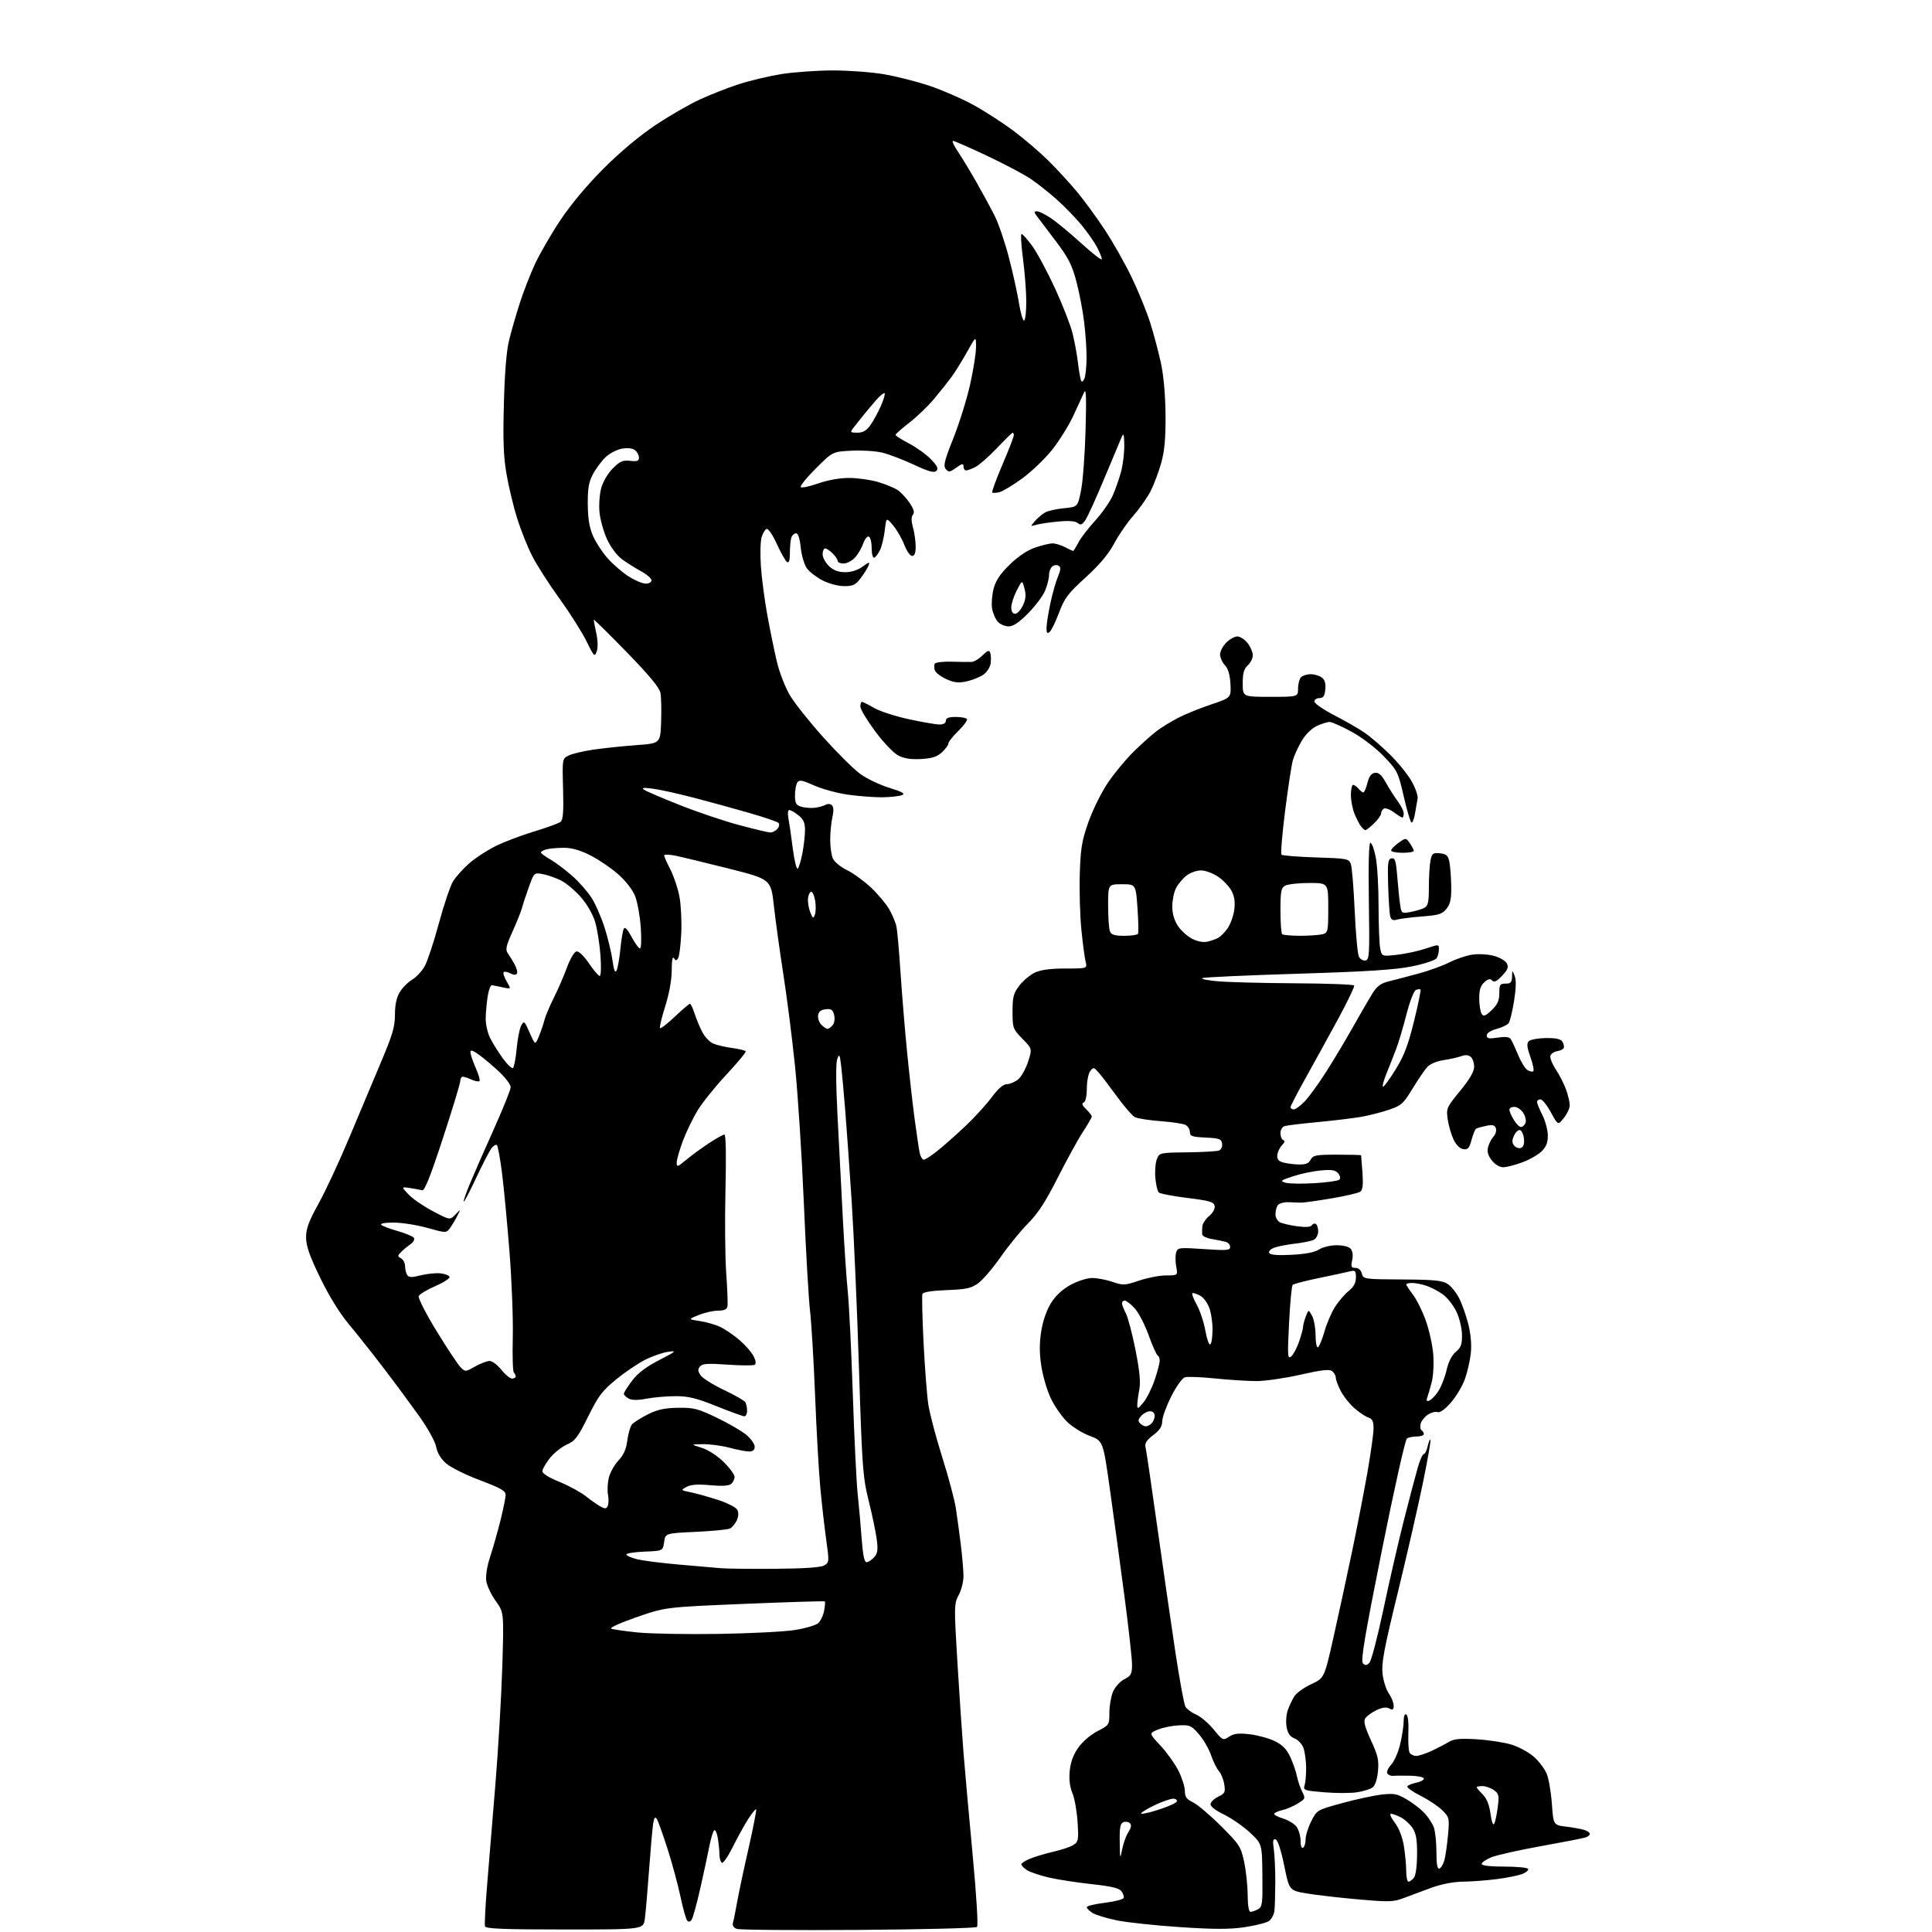 <?xml version="1.0" encoding="UTF-8" standalone="no"?>
<svg 
  version="1.1" 
  xmlns="http://www.w3.org/2000/svg" 
  xmlns:xlink="http://www.w3.org/1999/xlink" 
  xmlns:svg="http://www.w3.org/2000/svg"
  xmlns:rdf="http://www.w3.org/1999/02/22-rdf-syntax-ns#"
  xmlns:cc="http://creativecommons.org/ns#"
  xmlns:dc="http://purl.org/dc/elements/1.1/"
  viewBox="0 0 768 768"
  width="768"
  height="768"
>
<style>svg {background-color: white; }</style>"
<path stroke="none" fill="black" fill-rule="evenodd" d="M341.19,767.17C315.72,767.35 293.97,767.17 292.87,766.76C291.56,766.27 291.04,765.40 291.38,764.26C291.66,763.29 292.39,759.67 293.00,756.21C293.61,752.74 295.65,743.11 297.55,734.79C299.44,726.47 300.80,719.47 300.57,719.24C300.34,719.00 298.90,720.77 297.38,723.16C295.86,725.54 293.10,730.55 291.25,734.28C289.40,738.00 287.47,740.79 286.95,740.47C286.43,740.14 286.00,738.67 285.99,737.19C285.98,735.71 285.70,732.82 285.36,730.77C285.02,728.72 284.38,727.26 283.94,727.54C283.50,727.81 282.63,730.61 282.01,733.77C281.40,736.92 279.77,744.45 278.41,750.51C277.04,756.56 275.50,762.18 275.00,763.00C274.41,763.96 273.77,764.13 273.19,763.49C272.70,762.95 271.49,758.67 270.51,754.00C269.53,749.33 267.22,740.77 265.37,735.00C263.53,729.23 261.60,723.86 261.09,723.07C260.39,722.00 260.02,722.50 259.62,725.07C259.33,726.96 258.60,735.25 258.00,743.50C257.40,751.75 256.65,760.41 256.34,762.75C255.77,767.00 255.77,767.00 224.49,767.00C200.36,767.00 193.12,766.71 192.80,765.75C192.57,765.06 192.94,757.75 193.62,749.50C194.31,741.25 195.80,723.02 196.95,709.00C198.10,694.98 199.32,673.93 199.68,662.24C200.32,640.97 200.32,640.97 197.10,636.48C195.32,634.02 193.63,630.47 193.32,628.60C192.98,626.49 193.56,622.79 194.84,618.85C195.98,615.36 197.83,608.83 198.96,604.33C200.08,599.84 201.00,595.29 201.00,594.21C201.00,592.64 198.96,591.49 190.81,588.43C185.21,586.33 179.15,583.31 177.34,581.73C175.24,579.88 173.82,577.53 173.39,575.17C173.01,573.08 170.12,567.85 166.68,563.00C163.35,558.33 157.03,549.77 152.62,544.00C148.22,538.23 141.98,530.35 138.76,526.50C135.08,522.12 130.81,515.22 127.31,508.00C123.12,499.39 121.70,495.37 121.67,492.00C121.64,488.42 122.67,485.63 126.71,478.31C129.51,473.25 135.04,461.33 139.02,451.81C142.99,442.29 148.66,428.79 151.62,421.81C156.05,411.36 157.00,408.09 157.00,403.31C157.01,399.35 157.62,396.50 158.93,394.35C159.98,392.62 162.19,390.41 163.83,389.44C165.47,388.47 167.71,386.06 168.82,384.09C169.92,382.12 172.46,374.44 174.46,367.04C176.46,359.63 179.01,352.11 180.11,350.32C181.22,348.52 184.11,345.31 186.53,343.18C188.95,341.05 193.76,337.93 197.22,336.24C200.67,334.55 207.55,331.96 212.50,330.47C217.45,328.98 222.10,327.28 222.83,326.69C223.84,325.88 224.08,322.72 223.83,313.59C223.50,301.56 223.50,301.56 226.10,300.30C227.54,299.60 232.04,298.55 236.10,297.96C240.17,297.38 247.78,296.58 253.00,296.20C262.50,295.50 262.50,295.50 262.80,287.00C262.97,282.32 262.86,277.14 262.55,275.48C262.16,273.35 258.18,268.54 249.00,259.11C241.85,251.77 236.00,246.02 236.00,246.33C236.00,246.65 236.47,249.09 237.04,251.75C237.67,254.71 237.73,257.55 237.19,259.01C236.37,261.24 236.08,260.95 233.16,254.96C231.44,251.41 226.61,243.78 222.43,238.00C218.26,232.22 213.35,224.57 211.54,221.00C209.72,217.43 207.05,210.74 205.60,206.14C204.15,201.54 202.25,193.66 201.38,188.64C200.15,181.58 199.90,175.18 200.30,160.50C200.63,147.84 201.34,139.33 202.43,135.00C203.32,131.43 205.21,124.90 206.62,120.50C208.03,116.10 210.73,109.15 212.61,105.06C214.50,100.97 219.05,93.10 222.73,87.56C226.90,81.29 233.40,73.53 239.96,66.96C246.51,60.41 254.30,53.90 260.53,49.75C266.05,46.07 273.97,41.50 278.13,39.57C282.30,37.65 289.25,34.92 293.58,33.51C297.91,32.09 305.51,30.28 310.48,29.47C315.44,28.67 324.73,28.01 331.12,28.00C337.51,28.00 346.73,28.70 351.61,29.55C356.50,30.40 364.54,32.45 369.50,34.11C374.45,35.77 382.19,39.13 386.69,41.58C391.19,44.03 398.39,48.66 402.69,51.86C406.99,55.07 413.27,60.43 416.66,63.78C420.05,67.13 425.19,72.71 428.08,76.19C430.98,79.66 436.02,86.55 439.27,91.50C442.53,96.45 447.35,105.00 449.98,110.50C452.62,116.00 455.91,124.11 457.30,128.53C458.69,132.95 460.59,140.15 461.53,144.53C462.57,149.40 463.27,157.35 463.32,165.00C463.39,174.14 462.93,179.23 461.63,183.93C460.65,187.46 458.76,192.51 457.43,195.15C456.09,197.78 453.02,202.16 450.60,204.88C448.18,207.61 444.72,212.62 442.91,216.02C440.65,220.27 437.09,224.50 431.54,229.55C424.52,235.94 423.15,237.76 420.99,243.53C419.62,247.18 417.94,250.63 417.25,251.20C416.30,251.99 416.00,251.62 416.00,249.69C416.00,248.28 416.67,243.95 417.49,240.07C418.30,236.18 419.66,231.35 420.51,229.32C421.71,226.45 421.78,225.48 420.81,224.88C420.12,224.46 418.99,224.59 418.28,225.18C417.58,225.77 417.00,227.33 417.00,228.65C417.00,229.98 416.30,232.74 415.45,234.78C414.61,236.83 411.58,240.86 408.74,243.75C405.10,247.44 402.79,249.00 400.94,249.00C399.49,249.00 397.55,248.16 396.61,247.12C395.68,246.09 394.67,243.71 394.36,241.84C394.06,239.96 394.34,236.42 394.99,233.96C395.84,230.76 397.65,228.06 401.41,224.41C404.73,221.17 408.40,218.71 411.50,217.66C414.17,216.75 417.29,216.00 418.43,216.01C419.57,216.01 421.79,216.68 423.36,217.51C424.94,218.33 426.39,219.00 426.59,219.00C426.79,219.00 427.70,217.54 428.62,215.75C429.54,213.96 432.55,210.03 435.31,207.00C438.07,203.97 441.22,199.48 442.32,197.01C443.41,194.53 444.91,190.26 445.64,187.51C446.38,184.75 446.95,180.03 446.92,177.00C446.88,172.93 446.63,172.02 445.98,173.50C445.49,174.60 442.37,182.03 439.05,190.02C435.73,198.01 432.29,205.57 431.41,206.82C430.14,208.64 429.53,208.86 428.39,207.91C427.45,207.13 424.86,206.92 420.73,207.31C417.31,207.63 413.38,208.21 412.00,208.60C409.50,209.31 409.50,209.31 411.49,207.06C412.58,205.83 414.38,204.31 415.49,203.69C416.59,203.07 419.95,202.32 422.95,202.03C428.41,201.50 428.41,201.50 429.72,195.00C430.45,191.43 431.26,180.62 431.53,171.00C431.90,157.79 431.75,154.11 430.92,156.00C430.32,157.38 428.34,161.67 426.52,165.55C424.70,169.43 420.91,175.47 418.10,178.97C415.29,182.47 410.00,187.52 406.34,190.19C402.68,192.86 398.61,195.31 397.30,195.64C395.98,195.97 394.69,196.03 394.43,195.77C394.17,195.51 395.99,190.53 398.48,184.71C400.97,178.89 403.00,173.65 403.00,173.06C403.00,172.48 402.81,172.00 402.57,172.00C402.33,172.00 399.52,174.75 396.32,178.10C393.12,181.46 389.28,184.83 387.80,185.60C386.31,186.37 384.63,187.00 384.05,187.00C383.47,187.00 383.00,186.29 383.00,185.43C383.00,184.12 382.53,184.20 380.11,185.92C377.55,187.74 377.08,187.80 375.96,186.45C374.91,185.19 375.43,183.09 378.93,174.32C381.26,168.49 384.25,158.95 385.57,153.11C386.90,147.27 387.98,140.47 387.98,138.00C387.98,133.50 387.98,133.50 384.39,139.95C382.41,143.49 379.62,147.99 378.17,149.95C376.73,151.90 373.60,155.83 371.22,158.67C368.84,161.51 364.45,165.73 361.45,168.04C358.45,170.35 356.00,172.53 356.00,172.87C356.00,173.22 358.41,174.76 361.35,176.29C364.28,177.83 368.20,180.64 370.04,182.54C372.60,185.18 373.12,186.28 372.23,187.17C371.33,188.07 369.22,187.49 363.28,184.72C359.00,182.73 353.38,180.58 350.78,179.94C348.19,179.30 342.67,178.95 338.52,179.16C330.98,179.54 330.98,179.54 324.29,186.23C320.60,189.91 317.92,193.25 318.31,193.64C318.70,194.04 321.83,193.37 325.26,192.17C329.07,190.83 333.87,189.98 337.57,189.99C340.91,190.00 346.05,190.72 348.99,191.59C351.94,192.46 355.43,193.89 356.75,194.75C358.07,195.62 360.23,197.91 361.54,199.85C363.26,202.37 363.64,203.72 362.90,204.62C362.19,205.48 362.20,207.05 362.93,209.68C363.51,211.78 363.99,215.19 363.99,217.25C364.00,219.82 363.55,221.00 362.58,221.00C361.80,221.00 360.41,219.02 359.48,216.59C358.56,214.17 356.57,210.71 355.06,208.90C352.32,205.62 352.32,205.62 351.71,210.83C351.37,213.70 350.51,217.24 349.79,218.70C349.08,220.16 348.05,221.50 347.50,221.68C346.94,221.86 346.50,220.17 346.50,217.84C346.50,215.56 345.99,213.51 345.36,213.30C344.74,213.08 343.72,214.37 343.09,216.16C342.47,217.95 340.99,220.45 339.81,221.71C338.62,222.97 336.60,224.00 335.33,224.00C334.05,224.00 333.00,223.55 333.00,223.00C333.00,222.45 332.10,221.10 331.00,220.00C329.90,218.90 328.55,218.00 328.00,218.00C327.45,218.00 327.00,219.05 327.00,220.33C327.00,221.60 328.15,223.73 329.56,225.05C331.35,226.74 333.27,227.45 336.00,227.45C338.46,227.45 341.01,226.63 342.92,225.22C345.47,223.33 345.84,223.26 345.30,224.74C344.94,225.71 343.55,227.96 342.20,229.75C340.13,232.51 339.13,233.00 335.59,233.00C333.24,233.00 329.50,232.02 327.02,230.75C324.60,229.51 321.78,227.35 320.76,225.94C319.73,224.53 318.63,220.82 318.31,217.69C317.94,214.11 317.26,212.00 316.47,212.00C315.78,212.00 314.94,212.71 314.61,213.58C314.27,214.45 314.00,217.18 314.00,219.64C314.00,222.70 313.64,223.90 312.88,223.42C312.26,223.04 310.44,219.83 308.83,216.29C307.23,212.76 305.40,210.03 304.76,210.25C304.13,210.46 303.22,211.95 302.75,213.57C302.27,215.18 302.14,220.32 302.46,225.00C302.77,229.68 303.92,238.45 305.02,244.50C306.12,250.55 307.85,258.97 308.86,263.21C309.87,267.45 312.23,273.46 314.10,276.56C315.97,279.66 321.93,287.13 327.33,293.15C332.74,299.18 339.27,305.66 341.83,307.55C344.40,309.45 349.63,311.98 353.46,313.16C358.91,314.85 360.00,315.49 358.46,316.09C357.38,316.51 353.95,316.89 350.82,316.93C347.70,316.97 341.62,316.52 337.32,315.93C333.02,315.34 326.87,313.68 323.67,312.25C318.78,310.07 317.69,309.88 316.93,311.08C316.44,311.86 316.02,314.16 316.02,316.18C316.00,319.12 316.45,320.01 318.25,320.60C319.49,321.01 321.79,321.25 323.36,321.15C324.93,321.04 327.00,320.53 327.96,320.02C329.06,319.43 330.07,319.47 330.72,320.12C331.38,320.78 331.44,322.49 330.90,324.83C330.43,326.85 330.04,330.84 330.02,333.70C330.01,336.56 330.49,339.98 331.09,341.30C331.69,342.61 334.19,344.67 336.65,345.86C339.11,347.06 343.38,350.15 346.14,352.73C348.91,355.32 352.21,359.25 353.49,361.47C354.76,363.68 356.07,366.85 356.39,368.50C356.71,370.15 357.44,378.48 358.00,387.00C358.57,395.52 359.72,409.48 360.56,418.00C361.40,426.52 362.74,438.45 363.54,444.50C364.35,450.55 365.27,456.74 365.58,458.25C365.90,459.76 366.64,461.00 367.23,461.00C367.81,461.00 370.37,459.33 372.90,457.28C375.43,455.24 380.37,450.85 383.88,447.53C387.39,444.21 392.01,439.14 394.16,436.25C396.79,432.72 398.79,430.99 400.28,430.97C401.50,430.95 403.52,430.08 404.76,429.05C406.00,428.01 407.77,424.86 408.68,422.04C410.33,416.92 410.33,416.92 406.41,412.91C402.64,409.05 402.50,408.66 402.50,402.12C402.50,396.30 402.88,394.84 405.19,391.81C406.68,389.87 409.44,387.54 411.34,386.64C413.73,385.51 417.51,385.00 423.52,385.00C432.23,385.00 432.23,385.00 431.54,382.25C431.16,380.74 430.40,375.00 429.86,369.50C429.31,364.00 429.03,354.10 429.23,347.50C429.54,337.26 430.04,334.23 432.63,326.88C434.30,322.14 437.73,315.17 440.25,311.38C442.77,307.60 447.46,301.92 450.66,298.77C453.87,295.62 458.07,291.87 460.00,290.44C461.93,289.01 465.75,286.69 468.50,285.27C471.25,283.86 477.08,281.50 481.45,280.03C489.40,277.35 489.40,277.35 489.12,271.93C488.93,268.25 488.22,265.83 486.92,264.44C485.86,263.30 485.00,261.37 485.00,260.14C485.00,258.91 486.10,256.80 487.45,255.45C488.80,254.10 490.80,253.00 491.88,253.00C492.97,253.00 494.79,254.19 495.93,255.63C497.07,257.08 498.00,259.26 498.00,260.48C498.00,261.70 497.10,263.50 496.00,264.50C494.48,265.88 494.00,267.58 494.00,271.65C494.00,277.00 494.00,277.00 505.00,277.00C516.00,277.00 516.00,277.00 516.00,273.70C516.00,271.89 516.54,269.86 517.20,269.20C517.86,268.54 519.57,268.00 521.01,268.00C522.44,268.00 524.41,268.58 525.39,269.29C526.63,270.20 527.06,271.62 526.83,274.04C526.57,276.72 526.05,277.50 524.50,277.50C523.40,277.50 522.50,278.12 522.50,278.87C522.50,279.62 526.10,282.11 530.50,284.38C534.90,286.66 540.27,289.75 542.44,291.24C544.61,292.72 549.05,296.54 552.31,299.72C555.57,302.90 559.52,307.74 561.09,310.47C562.65,313.21 563.74,316.36 563.52,317.47C563.30,318.59 562.84,321.19 562.51,323.25C562.18,325.31 561.57,327.00 561.15,327.00C560.73,327.00 559.33,322.40 558.05,316.77C555.79,306.92 555.50,306.33 550.17,300.74C547.00,297.41 541.58,293.25 537.45,290.97C533.49,288.79 529.48,287.00 528.53,287.00C527.58,287.00 525.26,287.73 523.37,288.63C521.34,289.59 518.90,292.02 517.42,294.55C516.04,296.90 514.47,300.33 513.94,302.17C513.41,304.00 512.02,313.05 510.86,322.28C509.69,331.51 509.04,339.37 509.41,339.75C509.79,340.12 515.96,340.61 523.12,340.84C535.36,341.22 536.19,341.37 536.96,343.40C537.42,344.59 538.11,352.98 538.51,362.03C538.92,371.09 539.67,379.31 540.19,380.31C540.71,381.31 541.89,381.97 542.82,381.80C544.35,381.50 544.47,379.39 544.14,358.24C543.92,343.65 544.15,335.00 544.75,335.00C545.29,335.00 546.24,337.55 546.86,340.67C547.49,343.78 548.00,352.50 548.00,360.04C548.00,367.58 548.29,375.21 548.65,376.99C549.29,380.22 549.29,380.22 555.40,379.54C558.75,379.16 563.86,378.05 566.75,377.08C571.98,375.32 572.00,375.32 571.98,377.41C571.98,378.56 571.57,380.14 571.07,380.92C570.58,381.70 566.20,383.14 561.34,384.14C554.64,385.50 543.66,386.21 516.00,387.07C495.93,387.68 478.82,388.46 478.00,388.80C477.18,389.13 479.88,389.71 484.00,390.07C488.12,390.44 501.94,390.80 514.69,390.87C527.45,390.94 538.07,391.34 538.30,391.75C538.53,392.16 535.79,397.90 532.22,404.50C528.64,411.10 522.86,421.62 519.36,427.88C515.86,434.14 513.00,439.65 513.00,440.13C513.00,440.61 513.59,441.00 514.30,441.00C515.02,441.00 517.00,439.54 518.70,437.75C520.41,435.96 524.24,430.68 527.21,426.00C530.19,421.32 535.03,413.23 537.97,408.00C540.91,402.77 544.36,396.83 545.64,394.79C547.44,391.94 548.96,390.85 552.24,390.05C554.58,389.48 559.88,388.10 564.00,386.97C568.12,385.85 573.62,383.85 576.21,382.53C578.81,381.21 582.89,379.84 585.28,379.48C587.68,379.12 591.52,379.33 593.80,379.95C596.09,380.56 598.42,381.91 598.97,382.94C599.77,384.43 599.39,385.44 597.13,387.86C595.03,390.11 594.00,390.60 593.17,389.77C592.34,388.94 591.52,389.12 590.02,390.48C588.55,391.82 588.00,393.55 588.02,396.90C588.02,399.43 588.45,402.17 588.97,402.98C589.75,404.22 590.41,403.98 592.95,401.55C595.31,399.29 596.00,397.76 596.00,394.81C596.00,391.41 596.27,391.00 598.50,391.00C600.55,391.00 601.01,390.50 601.06,388.25C601.13,385.50 601.13,385.50 602.10,387.93C602.75,389.56 602.67,392.86 601.86,397.93C601.19,402.09 600.22,406.06 599.70,406.74C599.19,407.43 597.02,408.46 594.88,409.03C592.53,409.67 591.00,410.68 591.00,411.60C591.00,412.83 591.84,413.00 595.38,412.47C598.54,411.99 600.00,412.18 600.62,413.15C601.10,413.89 602.39,416.71 603.49,419.40C604.60,422.10 606.27,424.79 607.20,425.37C608.14,425.95 609.18,426.15 609.53,425.81C609.87,425.47 609.34,422.91 608.35,420.12C606.98,416.27 606.83,414.77 607.71,413.89C608.35,413.25 611.40,412.69 614.49,412.64C618.42,412.59 620.39,413.01 621.04,414.03C621.55,414.84 621.83,415.95 621.66,416.50C621.48,417.05 620.34,417.65 619.11,417.83C617.88,418.01 616.63,418.81 616.32,419.60C616.02,420.40 616.98,422.88 618.46,425.12C619.94,427.36 621.80,431.01 622.58,433.22C623.36,435.44 624.00,438.21 624.00,439.38C623.99,440.54 622.94,442.82 621.65,444.42C619.31,447.35 619.31,447.35 616.50,442.17C614.95,439.33 613.08,437.00 612.34,437.00C611.60,437.00 611.00,437.47 611.00,438.04C611.00,438.61 611.93,440.89 613.06,443.11C614.19,445.33 615.18,448.89 615.27,451.03C615.38,453.89 614.79,455.59 613.05,457.45C611.74,458.84 608.25,460.88 605.30,461.99C602.34,463.10 598.85,464.00 597.54,464.00C596.13,464.00 594.27,462.89 593.02,461.29C591.52,459.39 591.08,457.83 591.52,456.04C591.87,454.64 592.85,452.73 593.70,451.79C594.55,450.85 594.96,449.35 594.62,448.46C594.14,447.21 593.26,447.00 590.75,447.54C588.96,447.92 587.17,448.43 586.78,448.66C586.38,448.89 585.57,450.89 584.97,453.10C584.08,456.42 583.51,457.07 581.69,456.81C580.34,456.62 578.86,455.16 577.82,453.00C576.90,451.07 575.85,447.46 575.49,444.97C574.86,440.59 575.02,440.23 580.42,433.64C584.24,428.98 586.00,425.95 586.00,424.04C586.00,422.50 585.38,420.73 584.62,420.10C583.72,419.35 582.42,419.26 580.87,419.84C579.57,420.33 576.41,421.03 573.87,421.41C571.15,421.81 568.46,422.94 567.37,424.14C566.34,425.26 563.70,429.14 561.50,432.76C557.86,438.75 557.02,439.50 552.14,441.14C549.20,442.14 544.25,443.40 541.14,443.95C538.04,444.50 530.33,445.43 524.00,446.03C517.67,446.62 511.71,447.34 510.75,447.62C509.72,447.92 509.00,449.11 509.00,450.48C509.00,451.78 509.51,453.00 510.13,453.21C510.88,453.46 510.71,454.15 509.63,455.22C508.74,456.12 507.89,457.87 507.75,459.11C507.57,460.76 508.17,461.55 510.00,462.08C511.38,462.48 514.17,462.85 516.21,462.90C518.97,462.97 520.21,462.48 521.00,461.00C521.95,459.22 523.09,459.00 531.54,459.00C536.74,459.00 541.03,459.11 541.06,459.25C541.09,459.39 541.33,462.47 541.60,466.10C541.94,470.77 541.70,472.98 540.79,473.68C540.08,474.23 534.77,475.47 529.00,476.43C523.23,477.39 517.83,478.14 517.00,478.08C516.17,478.02 513.98,477.94 512.12,477.89C510.26,477.85 508.35,478.41 507.88,479.15C507.41,479.89 507.02,481.50 507.02,482.71C507.01,483.93 507.79,485.34 508.75,485.85C509.71,486.36 512.81,487.08 515.64,487.46C519.00,487.92 521.02,487.78 521.46,487.06C521.83,486.46 522.56,486.23 523.07,486.54C523.58,486.86 524.00,488.20 524.00,489.52C524.00,490.85 523.21,492.33 522.25,492.83C521.29,493.32 517.94,494.01 514.81,494.36C511.68,494.72 507.94,495.45 506.50,496.00C504.96,496.59 504.16,497.46 504.57,498.12C505.03,498.86 508.07,499.09 513.53,498.80C518.97,498.52 522.66,497.80 524.36,496.68C525.79,495.75 528.89,495.00 531.34,495.00C533.99,495.00 536.24,495.58 536.97,496.46C537.71,497.35 537.92,499.10 537.51,500.96C536.94,503.54 537.14,504.00 538.81,504.00C540.02,504.00 541.00,504.87 541.35,506.26C541.91,508.48 542.19,508.52 557.40,508.61C570.07,508.68 573.35,509.00 575.43,510.36C576.83,511.28 578.89,513.82 580.01,516.02C581.13,518.21 582.76,522.81 583.64,526.23C584.65,530.17 585.03,534.43 584.68,537.84C584.37,540.80 583.31,545.48 582.31,548.25C581.32,551.02 578.80,555.22 576.71,557.59C574.35,560.28 572.36,561.69 571.45,561.34C570.64,561.03 568.92,561.48 567.63,562.33C566.33,563.18 565.02,564.80 564.73,565.93C564.43,567.07 564.60,568.25 565.09,568.56C565.59,568.87 566.00,569.54 566.00,570.06C566.00,570.58 564.76,571.01 563.25,571.02C561.74,571.02 559.95,571.38 559.28,571.80C558.61,572.23 554.14,592.21 549.32,616.28C542.44,650.65 540.84,660.24 541.79,661.19C542.75,662.15 543.31,662.10 544.38,660.96C545.14,660.16 547.65,650.50 549.98,639.50C552.30,628.50 555.97,612.52 558.15,604.00C560.32,595.48 562.78,586.14 563.62,583.25C564.46,580.36 565.52,578.00 565.99,578.00C566.46,578.00 567.14,576.62 567.52,574.93C567.89,573.24 568.39,572.05 568.63,572.29C568.87,572.53 567.50,580.33 565.60,589.62C563.69,598.90 559.17,618.62 555.56,633.43C550.14,655.61 549.09,661.26 549.59,665.43C549.92,668.22 551.05,671.72 552.10,673.21C553.14,674.70 554.00,676.85 554.00,677.99C554.00,679.66 553.65,679.89 552.25,679.14C551.05,678.50 549.43,678.72 547.09,679.85C545.22,680.76 543.24,682.22 542.69,683.10C541.96,684.27 542.57,686.57 544.98,691.81C547.75,697.83 548.18,699.73 547.76,704.13C547.45,707.39 546.63,709.79 545.59,710.56C544.66,711.24 541.85,712.10 539.33,712.47C536.82,712.85 530.97,712.84 526.35,712.46C518.43,711.80 517.98,711.64 518.60,709.68C518.96,708.54 519.24,705.33 519.21,702.55C519.18,699.77 518.68,696.25 518.10,694.73C517.51,693.21 515.93,691.54 514.57,691.03C512.83,690.37 511.91,689.06 511.45,686.57C511.08,684.63 511.29,681.60 511.91,679.82C512.53,678.04 513.74,675.52 514.60,674.21C515.45,672.91 518.47,670.76 521.30,669.45C526.45,667.07 526.45,667.07 530.21,650.28C532.28,641.05 535.57,625.85 537.52,616.50C539.47,607.15 542.17,593.21 543.53,585.53C544.89,577.84 546.00,569.88 546.00,567.84C546.00,564.97 545.53,563.99 543.93,563.48C542.80,563.12 540.30,561.44 538.38,559.76C536.45,558.07 534.01,554.98 532.94,552.88C531.87,550.79 531.00,548.44 531.00,547.66C531.00,546.88 530.37,545.72 529.60,545.09C528.53,544.19 525.62,544.51 516.97,546.46C510.79,547.86 502.91,549.00 499.47,549.00C496.03,549.00 488.63,548.53 483.03,547.96C477.44,547.38 472.01,547.18 470.97,547.51C469.92,547.84 467.51,551.26 465.54,555.19C463.59,559.08 462.00,563.50 462.00,565.02C462.00,566.99 461.00,568.53 458.42,570.49C455.72,572.55 454.97,573.75 455.38,575.36C455.67,576.54 457.74,590.55 459.97,606.50C462.20,622.45 465.42,644.73 467.12,656.00C468.81,667.27 470.65,677.33 471.18,678.33C471.72,679.34 473.62,680.78 475.41,681.53C477.20,682.28 480.34,684.93 482.39,687.43C486.04,691.89 486.16,691.94 488.59,690.35C490.50,689.10 492.34,688.88 496.78,689.40C499.93,689.77 504.39,690.98 506.69,692.10C509.73,693.56 511.42,695.27 512.85,698.31C513.94,700.61 515.14,704.08 515.53,706.00C515.92,707.92 516.87,710.74 517.65,712.25C518.99,714.89 518.92,715.08 515.82,716.97C514.04,718.05 511.33,719.21 509.80,719.54C508.27,719.88 506.81,720.50 506.54,720.93C506.28,721.35 507.83,722.23 510.00,722.88C512.16,723.53 514.62,725.05 515.46,726.25C516.31,727.46 517.00,729.95 517.00,731.78C517.00,733.75 517.41,734.86 518.00,734.50C518.55,734.16 519.00,732.65 519.00,731.15C519.00,729.65 520.01,726.42 521.25,723.96C523.49,719.52 523.54,719.49 533.50,716.77C539.00,715.27 546.06,713.74 549.18,713.38C554.15,712.81 555.40,713.05 559.18,715.28C561.56,716.68 564.71,719.10 566.19,720.66C567.66,722.22 569.35,724.77 569.94,726.32C570.52,727.86 571.00,732.29 571.00,736.15C571.00,741.15 571.34,743.05 572.20,742.77C572.85,742.55 573.74,741.05 574.18,739.43C574.61,737.82 575.25,733.35 575.60,729.50C576.21,722.75 576.13,722.40 573.37,719.64C571.79,718.07 567.90,715.46 564.72,713.86C561.53,712.25 559.16,710.56 559.44,710.10C559.73,709.64 561.32,708.99 562.98,708.65C564.64,708.32 566.00,707.59 566.00,707.02C566.00,706.46 563.64,705.95 560.75,705.88C557.86,705.82 554.75,705.84 553.84,705.93C552.92,706.02 551.87,705.59 551.48,704.97C551.10,704.36 551.79,702.79 553.01,701.49C554.23,700.19 555.85,696.51 556.60,693.31C557.35,690.11 557.98,686.01 557.98,684.19C557.99,682.11 558.40,681.13 559.06,681.54C559.69,681.93 560.01,684.94 559.85,688.85C559.70,692.52 559.93,696.07 560.35,696.76C560.77,697.44 561.95,698.00 562.98,698.00C564.00,698.00 566.78,697.08 569.17,695.97C571.55,694.85 574.62,693.25 576.00,692.41C577.92,691.23 580.46,691.00 587.00,691.39C591.67,691.67 597.87,692.61 600.76,693.49C603.66,694.37 607.66,696.52 609.66,698.28C611.66,700.03 613.97,703.05 614.79,704.98C615.62,706.92 616.56,712.33 616.89,717.00C617.50,725.50 617.50,725.50 622.54,726.11C625.31,726.45 628.57,727.05 629.79,727.43C631.00,727.82 632.00,728.52 632.00,729.00C632.00,729.48 631.17,730.13 630.15,730.45C629.14,730.77 621.15,732.33 612.40,733.90C603.66,735.47 594.81,737.47 592.75,738.33C590.69,739.19 589.00,740.37 589.00,740.95C589.00,741.61 592.36,742.00 597.94,742.00C602.86,742.00 607.13,742.40 607.43,742.88C607.73,743.37 606.74,744.27 605.24,744.89C603.73,745.51 599.12,746.45 595.00,746.98C590.88,747.50 584.80,747.96 581.50,747.99C577.83,748.03 572.98,748.97 569.00,750.41C565.42,751.71 560.48,753.55 558.00,754.50C553.94,756.06 552.18,756.11 540.00,755.04C532.58,754.39 523.35,753.33 519.50,752.68C512.50,751.50 512.50,751.50 510.49,741.58C509.26,735.54 507.94,731.48 507.10,731.20C506.02,730.84 505.87,731.67 506.36,735.12C506.70,737.53 506.96,743.33 506.95,748.00C506.93,752.67 506.79,757.82 506.62,759.43C506.46,761.05 505.46,762.95 504.39,763.66C503.32,764.37 498.97,765.46 494.73,766.09C488.89,766.96 482.67,766.96 469.25,766.07C459.49,765.43 448.12,764.22 444.00,763.38C439.88,762.54 435.49,761.20 434.25,760.40C433.01,759.61 432.00,758.58 432.00,758.12C432.00,757.65 435.23,756.88 439.17,756.39C443.12,755.90 446.50,755.03 446.69,754.46C446.87,753.89 446.46,752.67 445.76,751.76C444.85,750.56 441.62,749.80 434.00,748.98C428.23,748.36 420.57,747.18 417.00,746.36C413.43,745.54 409.49,744.21 408.25,743.41C407.01,742.61 406.00,741.56 406.00,741.09C406.00,740.61 407.69,739.55 409.75,738.74C411.81,737.93 415.98,736.71 419.00,736.02C422.02,735.34 425.48,734.16 426.67,733.41C428.68,732.16 428.81,731.46 428.35,724.28C428.08,720.00 427.16,714.83 426.30,712.80C425.27,710.35 424.90,707.36 425.23,703.97C425.56,700.52 426.66,697.52 428.62,694.73C430.29,692.36 433.53,689.57 436.26,688.17C440.94,685.76 441.00,685.66 441.00,680.83C441.00,678.14 441.64,674.41 442.42,672.53C443.22,670.62 445.19,668.44 446.92,667.54C449.63,666.14 450.00,665.44 450.00,661.66C450.00,659.30 448.64,647.05 446.97,634.43C445.31,621.82 442.72,602.79 441.22,592.14C438.50,572.77 438.50,572.77 433.14,570.77C430.19,569.68 426.09,567.09 424.03,565.03C421.96,562.96 419.10,558.79 417.67,555.76C416.23,552.72 414.56,547.04 413.95,543.12C413.17,538.08 413.15,534.04 413.88,529.33C414.52,525.21 416.00,520.91 417.74,518.08C419.62,515.04 422.23,512.59 425.53,510.77C428.27,509.27 432.10,508.04 434.07,508.02C436.04,508.01 439.69,508.70 442.20,509.55C446.47,511.01 447.13,510.98 452.85,509.05C456.20,507.92 461.03,507.00 463.58,507.00C468.22,507.00 468.22,507.00 467.56,503.46C467.19,501.51 467.19,498.99 467.54,497.87C468.16,495.92 468.68,495.85 478.60,496.53C487.64,497.15 489.00,497.04 489.00,495.69C489.00,494.83 488.21,493.92 487.25,493.65C486.29,493.39 483.81,492.89 481.75,492.54C479.69,492.19 477.95,491.37 477.88,490.70C477.82,490.04 477.85,488.60 477.94,487.50C478.04,486.40 479.26,484.55 480.66,483.38C482.16,482.13 483.05,480.49 482.84,479.38C482.53,477.79 480.89,477.30 471.99,476.20C466.22,475.48 461.10,474.50 460.61,474.01C460.12,473.52 459.52,470.95 459.27,468.31C459.03,465.66 459.28,462.31 459.85,460.86C460.86,458.23 460.95,458.21 471.94,458.07C478.02,458.00 483.70,457.67 484.55,457.34C485.44,457.00 485.98,455.84 485.80,454.62C485.54,452.76 484.75,452.46 479.25,452.20C473.86,451.95 473.00,451.64 473.00,449.99C473.00,448.93 472.21,447.67 471.25,447.17C470.29,446.68 465.78,446.00 461.24,445.67C456.70,445.33 452.14,444.61 451.11,444.06C450.07,443.50 446.84,439.78 443.93,435.78C441.02,431.77 437.75,427.50 436.66,426.27C434.82,424.19 434.61,424.15 433.38,425.77C432.65,426.72 432.05,429.82 432.03,432.67C432.01,435.86 431.52,438.01 430.75,438.29C429.89,438.61 430.20,439.43 431.75,440.91C432.99,442.10 434.00,443.41 434.00,443.82C434.00,444.23 432.39,447.03 430.43,450.03C428.46,453.04 423.97,461.22 420.43,468.22C415.72,477.56 412.62,482.34 408.75,486.22C405.86,489.12 400.93,495.17 397.80,499.65C394.66,504.13 390.62,508.85 388.80,510.15C386.03,512.12 384.02,512.56 376.32,512.84C370.42,513.07 366.98,513.61 366.68,514.38C366.43,515.04 366.63,523.66 367.12,533.54C367.61,543.42 368.46,554.50 369.00,558.16C369.55,561.83 372.03,571.28 374.52,579.16C377.01,587.05 379.46,596.20 379.96,599.50C380.47,602.80 381.36,609.35 381.94,614.05C382.52,618.76 383.00,624.39 383.00,626.57C383.00,628.75 382.14,632.13 381.09,634.08C379.26,637.51 379.24,638.49 380.57,660.57C381.34,673.18 382.42,689.35 382.99,696.50C383.56,703.65 385.20,722.02 386.64,737.32C388.15,753.34 388.89,765.50 388.38,765.99C387.90,766.46 366.66,766.99 341.19,767.17zM497.07,760.00C497.65,760.00 498.99,759.54 500.05,758.98C501.79,758.04 501.95,756.82 501.82,745.47C501.69,732.98 501.69,732.98 496.91,728.51C494.28,726.05 489.61,722.81 486.54,721.30C482.91,719.52 481.04,718.02 481.23,717.03C481.39,716.20 482.81,714.90 484.38,714.15C486.92,712.93 487.16,712.40 486.66,709.27C486.34,707.33 485.39,704.98 484.54,704.04C483.69,703.10 482.29,700.28 481.43,697.76C480.58,695.25 478.40,691.49 476.60,689.40C473.56,685.89 472.97,685.63 468.50,685.86C465.85,686.00 462.11,686.76 460.20,687.56C456.73,689.01 456.73,689.01 461.28,693.87C463.78,696.55 466.99,701.03 468.42,703.83C469.84,706.64 471.00,710.28 471.00,711.92C471.00,714.30 471.66,715.22 474.25,716.47C476.04,717.34 481.03,721.56 485.34,725.86C492.69,733.19 493.27,734.08 494.56,740.09C495.31,743.62 495.95,749.54 495.96,753.25C495.99,757.34 496.42,760.00 497.07,760.00zM559.88,748.00C560.36,748.00 561.32,747.32 562.01,746.49C562.77,745.58 563.28,741.90 563.31,737.23C563.35,731.35 562.92,728.81 561.53,726.69C560.53,725.15 558.44,723.25 556.90,722.45C555.36,721.65 553.57,721.00 552.93,721.00C552.29,721.00 552.96,722.58 554.43,724.50C556.10,726.68 557.46,730.18 558.05,733.75C558.56,736.91 558.99,741.41 558.99,743.75C559.00,746.09 559.39,748.00 559.88,748.00zM446.08,735.12C446.55,732.71 447.67,729.63 448.56,728.26C449.67,726.57 449.86,725.46 449.16,724.76C448.60,724.20 447.43,724.01 446.57,724.34C445.33,724.81 445.02,726.46 445.11,732.22C445.21,739.14 445.26,739.28 446.08,735.12zM593.99,724.92C594.40,724.14 595.03,721.17 595.39,718.32C595.98,713.70 595.81,712.98 593.80,711.57C592.57,710.71 590.53,710.00 589.28,710.00C588.02,710.00 587.00,710.20 587.00,710.45C587.00,710.70 588.07,711.98 589.38,713.29C590.99,714.90 592.01,717.41 592.50,721.01C592.96,724.31 593.52,725.80 593.99,724.92zM460.22,719.49C464.19,718.24 467.60,716.71 467.80,716.11C468.00,715.50 467.34,715.00 466.33,715.01C465.32,715.02 462.19,716.09 459.37,717.41C456.55,718.72 453.97,720.24 453.63,720.79C453.29,721.33 456.26,720.75 460.22,719.49zM285.50,649.51C298.15,649.31 311.88,648.62 316.00,647.95C320.12,647.29 324.28,646.07 325.23,645.24C326.18,644.41 327.25,642.19 327.60,640.32C327.95,638.44 328.07,636.76 327.87,636.58C327.67,636.40 313.32,636.84 296.00,637.56C264.50,638.87 264.50,638.87 253.00,642.87C246.52,645.12 242.15,647.11 243.00,647.43C243.82,647.75 248.55,648.43 253.50,648.93C258.45,649.44 272.85,649.70 285.50,649.51zM308.00,623.62C319.61,623.54 326.21,623.09 327.60,622.30C329.65,621.12 329.67,620.87 328.40,611.80C327.69,606.68 326.63,597.33 326.05,591.00C325.47,584.67 324.54,568.25 324.00,554.50C323.45,540.75 322.55,525.67 321.99,521.00C321.44,516.33 320.33,496.98 319.53,478.00C318.73,459.02 317.14,434.50 316.00,423.50C314.86,412.50 312.77,396.07 311.35,387.00C309.94,377.93 308.26,365.77 307.62,360.00C306.45,349.50 306.45,349.50 289.48,345.22C280.14,342.87 270.59,340.57 268.25,340.10C265.91,339.64 264.00,339.61 264.00,340.04C264.00,340.47 265.12,342.99 266.50,345.66C267.87,348.32 269.49,353.20 270.10,356.50C270.71,359.80 271.03,366.33 270.81,371.02C270.59,375.70 270.03,380.14 269.58,380.87C268.89,381.99 268.61,381.99 267.89,380.86C267.36,380.01 267.02,381.85 267.02,385.70C267.01,389.54 266.02,394.99 264.43,400.04C263.01,404.52 262.09,408.42 262.37,408.70C262.65,408.99 265.32,406.92 268.29,404.11C271.26,401.30 273.95,399.00 274.27,399.00C274.59,399.00 275.39,400.69 276.06,402.75C276.72,404.81 278.07,408.10 279.06,410.05C280.04,412.01 281.98,414.13 283.38,414.76C284.78,415.40 288.20,416.22 290.98,416.59C293.77,416.96 296.22,417.55 296.43,417.89C296.65,418.24 293.26,422.34 288.90,427.01C284.54,431.68 279.41,438.03 277.49,441.13C275.57,444.23 272.88,449.75 271.50,453.40C270.13,457.06 269.00,460.98 269.00,462.12C269.00,464.03 269.29,463.95 272.75,461.07C274.81,459.35 278.87,456.38 281.77,454.47C284.67,452.56 287.46,451.00 287.98,451.00C288.55,451.00 288.71,459.51 288.39,472.75C288.10,484.71 288.23,499.70 288.68,506.05C289.14,512.41 289.36,518.37 289.18,519.30C288.95,520.50 287.86,521.00 285.45,521.00C283.57,521.00 280.12,521.78 277.77,522.72C273.50,524.45 273.50,524.45 278.14,525.13C280.69,525.50 284.36,526.55 286.29,527.47C288.21,528.38 291.65,530.72 293.92,532.66C296.19,534.61 298.71,537.48 299.52,539.04C300.49,540.91 300.64,542.11 299.97,542.52C299.40,542.87 294.55,542.84 289.19,542.46C281.32,541.91 279.20,542.05 278.25,543.20C277.32,544.32 277.38,545.10 278.53,546.74C279.34,547.90 283.49,550.50 287.75,552.52C292.01,554.54 295.83,556.72 296.23,557.35C296.64,557.98 296.98,559.51 296.98,560.75C296.99,561.99 296.51,563.00 295.90,563.00C295.30,563.00 290.34,561.20 284.88,559.00C276.93,555.80 273.70,555.00 268.62,555.00C265.13,555.00 259.92,555.45 257.05,555.99C253.53,556.66 251.21,556.65 249.92,555.95C248.86,555.39 248.00,554.53 248.00,554.04C248.00,553.55 249.48,551.21 251.28,548.83C253.56,545.83 256.86,543.32 262.03,540.66C268.86,537.14 269.17,536.86 265.58,537.37C263.43,537.68 259.38,539.07 256.58,540.46C253.79,541.85 248.57,545.37 245.00,548.29C239.39,552.86 237.86,554.89 233.81,563.08C229.74,571.31 228.62,572.78 225.31,574.25C223.22,575.19 220.20,577.58 218.62,579.58C217.04,581.58 215.69,583.90 215.62,584.74C215.54,585.72 217.92,587.24 222.39,589.07C226.17,590.62 230.90,593.19 232.89,594.78C234.87,596.37 237.52,598.22 238.76,598.88C240.65,599.88 241.13,599.82 241.63,598.51C241.97,597.65 241.99,595.69 241.68,594.16C241.38,592.63 241.51,589.66 241.98,587.57C242.46,585.47 244.17,582.35 245.79,580.63C247.90,578.40 248.93,576.10 249.37,572.60C249.72,569.91 250.54,567.06 251.19,566.27C251.84,565.49 254.64,563.69 257.42,562.29C261.29,560.33 264.10,559.71 269.48,559.62C275.77,559.51 277.38,559.93 285.00,563.59C289.68,565.84 294.96,568.92 296.75,570.43C298.54,571.94 300.00,574.04 300.00,575.09C300.00,576.41 299.30,577.00 297.75,576.99C296.51,576.98 293.02,576.31 290.00,575.50C286.98,574.69 282.25,574.05 279.50,574.08C274.50,574.13 274.50,574.13 278.90,575.51C281.47,576.31 285.11,578.65 287.65,581.15C290.04,583.50 292.00,586.17 292.00,587.09C292.00,588.00 291.38,589.27 290.63,589.90C289.71,590.66 286.93,590.82 282.30,590.39C277.37,589.93 274.64,590.13 272.92,591.06C270.52,592.37 270.53,592.38 274.50,593.19C276.70,593.64 281.57,595.00 285.33,596.21C289.08,597.42 292.57,599.20 293.08,600.15C293.68,601.27 293.60,602.78 292.87,604.39C292.24,605.76 291.00,607.22 290.11,607.63C289.23,608.04 283.10,608.63 276.50,608.94C264.50,609.50 264.50,609.50 264.00,613.00C263.50,616.50 263.50,616.50 256.25,616.79C252.26,616.96 249.00,617.46 249.00,617.93C249.00,618.39 250.91,619.24 253.25,619.82C255.59,620.40 263.12,621.36 270.00,621.95C276.88,622.54 284.30,623.19 286.50,623.38C288.70,623.58 298.38,623.69 308.00,623.62zM344.45,621.00C345.13,621.00 346.48,620.13 347.45,619.06C348.88,617.47 349.07,616.14 348.50,611.81C348.11,608.89 346.67,602.00 345.30,596.50C342.99,587.22 342.71,583.43 341.46,544.00C340.72,520.62 339.43,490.93 338.58,478.00C337.74,465.07 336.58,448.65 336.00,441.50C335.43,434.35 334.68,426.25 334.35,423.50C333.80,419.01 333.64,418.76 332.81,421.00C332.23,422.56 332.28,431.22 332.95,444.00C333.53,455.27 334.48,473.50 335.05,484.50C335.62,495.50 336.50,508.57 337.01,513.55C337.52,518.53 338.42,536.75 339.00,554.05C339.57,571.35 340.45,589.33 340.95,594.00C341.45,598.67 342.16,606.66 342.53,611.75C343.00,618.07 343.60,621.00 344.45,621.00zM455.50,567.00C456.11,567.00 457.14,566.46 457.80,565.80C458.46,565.14 459.00,563.79 459.00,562.80C459.00,561.72 458.26,561.00 457.15,561.00C456.14,561.00 454.57,561.82 453.67,562.81C452.40,564.21 452.30,564.90 453.21,565.81C453.87,566.47 454.89,567.00 455.50,567.00zM454.53,557.50C455.88,555.85 457.88,551.83 458.99,548.56C460.10,545.29 461.00,541.84 461.00,540.89C461.00,539.94 460.64,539.02 460.20,538.83C459.76,538.65 458.14,535.01 456.60,530.75C455.06,526.48 452.53,521.64 451.00,520.00C449.46,518.35 447.70,517.00 447.10,517.00C446.49,517.00 446.00,517.47 446.00,518.05C446.00,518.63 446.70,520.45 447.55,522.09C448.40,523.74 450.13,530.30 451.39,536.67C453.04,545.02 453.46,549.41 452.89,552.38C452.45,554.65 452.08,557.40 452.08,558.50C452.07,560.23 452.41,560.09 454.53,557.50zM568.09,556.81C568.87,556.55 570.47,554.92 571.65,553.17C572.83,551.43 574.34,547.64 575.00,544.75C575.77,541.38 577.10,538.73 578.73,537.36C580.81,535.60 581.24,534.39 581.16,530.50C581.11,527.90 580.11,523.79 578.93,521.36C577.76,518.93 575.38,515.90 573.65,514.61C571.92,513.33 568.97,511.76 567.10,511.14C565.23,510.51 562.64,510.00 561.35,510.00C560.06,510.00 559.00,510.26 559.00,510.57C559.00,510.88 560.18,512.68 561.63,514.58C563.08,516.48 565.36,521.06 566.71,524.76C568.05,528.47 569.41,534.50 569.72,538.17C570.03,541.86 569.78,546.83 569.16,549.29C568.54,551.74 567.73,554.54 567.36,555.51C566.88,556.76 567.09,557.14 568.09,556.81zM203.54,548.00C204.34,548.00 205.00,547.62 205.00,547.17C205.00,546.71 204.66,546.00 204.25,545.59C203.84,545.18 203.66,538.92 203.84,531.67C204.02,524.43 203.43,509.05 202.52,497.50C201.61,485.95 200.27,471.86 199.55,466.20C198.82,460.53 197.92,455.58 197.53,455.20C197.15,454.82 196.16,455.40 195.33,456.50C194.51,457.60 191.77,462.89 189.26,468.27C186.75,473.64 184.54,477.87 184.34,477.67C184.14,477.48 185.27,474.21 186.85,470.41C188.43,466.61 192.71,456.85 196.36,448.73C200.01,440.60 203.00,433.16 203.00,432.18C203.00,431.21 201.09,428.59 198.75,426.36C196.41,424.13 192.81,421.05 190.75,419.53C188.00,417.50 187.00,417.16 187.00,418.25C187.00,419.07 187.94,421.87 189.08,424.46C190.23,427.05 190.91,429.43 190.59,429.75C190.27,430.06 188.86,429.80 187.46,429.16C186.05,428.52 184.48,428.00 183.95,428.00C183.43,428.00 182.98,428.79 182.96,429.75C182.94,430.71 179.83,440.95 176.05,452.50C171.22,467.31 168.80,473.40 167.85,473.16C167.11,472.97 164.93,472.57 163.00,472.27C159.50,471.73 159.50,471.73 162.39,474.81C163.98,476.51 168.34,479.51 172.08,481.47C178.88,485.05 178.88,485.05 181.06,482.77C183.23,480.50 183.23,480.50 181.69,483.50C180.85,485.15 179.53,487.33 178.76,488.35C177.41,490.16 177.16,490.15 169.87,488.10C165.75,486.95 159.72,486.00 156.49,486.00C153.01,486.00 150.99,486.36 151.55,486.89C152.07,487.38 155.06,488.51 158.20,489.40C161.33,490.30 164.19,491.51 164.56,492.09C164.92,492.68 164.29,493.81 163.16,494.60C162.02,495.40 160.36,496.78 159.46,497.68C157.97,499.17 157.96,499.40 159.41,500.21C160.28,500.70 161.01,502.09 161.02,503.30C161.02,504.51 161.40,506.09 161.86,506.80C162.51,507.84 163.61,507.88 167.17,506.98C169.64,506.36 173.16,505.99 175.00,506.17C176.84,506.35 178.50,506.98 178.70,507.58C178.89,508.17 176.34,509.82 173.02,511.25C169.71,512.68 166.75,514.49 166.45,515.26C166.16,516.04 169.34,522.26 173.52,529.09C177.71,535.91 181.99,542.38 183.04,543.45C184.93,545.38 184.99,545.38 188.86,543.20C191.01,541.99 193.61,541.00 194.64,541.00C195.66,541.00 197.76,542.58 199.29,544.50C200.83,546.43 202.74,548.00 203.54,548.00zM513.27,539.19C514.14,538.47 515.56,535.80 516.43,533.26C517.29,530.72 518.00,528.08 518.00,527.39C518.00,526.70 518.48,524.86 519.08,523.32C520.15,520.50 520.15,520.50 521.54,523.00C522.30,524.38 522.95,527.89 522.96,530.81C522.98,533.84 523.40,535.87 523.93,535.54C524.45,535.22 525.61,532.38 526.51,529.23C527.41,526.08 529.29,521.70 530.70,519.50C532.10,517.30 534.55,514.45 536.13,513.18C538.15,511.54 539.00,509.96 539.00,507.82C539.00,505.06 538.77,504.84 536.42,505.43C535.00,505.79 529.50,506.97 524.20,508.06C518.89,509.15 514.24,510.37 513.85,510.77C513.46,511.17 512.82,518.02 512.42,526.00C511.76,539.15 511.84,540.38 513.27,539.19zM481.11,534.43C481.60,534.13 482.00,531.42 482.00,528.41C482.00,525.40 481.36,521.41 480.58,519.55C479.81,517.69 478.26,515.67 477.15,515.08C476.04,514.49 474.68,514.00 474.14,514.00C473.59,514.00 474.25,515.98 475.60,518.41C476.96,520.83 478.55,525.55 479.14,528.90C479.73,532.25 480.61,534.74 481.11,534.43zM522.50,470.34C527.45,470.04 531.91,469.41 532.41,468.94C532.95,468.43 532.75,467.41 531.94,466.42C530.85,465.11 529.40,464.87 525.03,465.27C521.99,465.55 517.02,466.59 514.00,467.59C509.03,469.23 508.74,469.47 511.00,470.15C512.38,470.55 517.55,470.64 522.50,470.34zM604.63,456.31C605.59,455.94 606.00,454.68 605.80,452.70C605.64,451.02 604.94,449.47 604.26,449.25C603.58,449.03 602.51,449.99 601.87,451.39C600.97,453.35 600.99,454.28 601.93,455.41C602.60,456.22 603.81,456.63 604.63,456.31zM604.61,448.00C605.26,448.00 606.07,447.26 606.42,446.36C606.76,445.46 606.35,443.66 605.50,442.36C604.65,441.06 603.06,440.00 601.98,440.00C600.89,440.00 600.00,440.49 600.00,441.10C600.00,441.70 600.77,443.50 601.72,445.10C602.66,446.69 603.96,448.00 604.61,448.00zM549.78,432.00C550.20,432.00 552.47,428.88 554.82,425.06C558.14,419.69 559.78,415.36 562.10,405.93C563.74,399.23 564.91,393.57 564.69,393.35C564.47,393.13 563.65,393.20 562.87,393.50C562.06,393.81 560.42,398.03 559.08,403.27C557.78,408.35 555.94,414.52 554.99,417.00C554.05,419.48 552.32,423.86 551.15,426.75C549.98,429.64 549.37,432.00 549.78,432.00zM203.89,424.57C204.34,424.29 205.01,420.86 205.37,416.94C205.73,413.02 206.55,408.84 207.19,407.65C208.28,405.63 208.48,405.80 210.55,410.50C212.75,415.50 212.75,415.50 214.21,412.00C215.01,410.07 216.00,407.18 216.40,405.56C216.81,403.94 218.51,399.89 220.18,396.56C221.86,393.23 224.21,387.80 225.41,384.50C226.63,381.16 228.28,378.38 229.14,378.21C230.07,378.03 232.06,379.93 234.10,382.93C235.97,385.69 237.90,387.96 238.40,387.97C238.91,387.99 239.03,384.42 238.69,379.75C238.36,375.21 237.40,369.20 236.55,366.40C235.64,363.39 233.31,359.37 230.88,356.60C228.61,354.03 225.10,351.07 223.08,350.04C221.06,349.01 217.81,347.87 215.86,347.50C212.31,346.83 212.31,346.83 210.21,352.67C209.06,355.88 207.83,359.62 207.47,361.00C207.11,362.38 205.42,366.58 203.72,370.34C201.22,375.85 200.85,377.50 201.80,378.84C202.45,379.75 203.67,381.75 204.53,383.28C205.38,384.81 205.81,386.50 205.48,387.03C205.10,387.65 204.14,387.61 202.85,386.92C201.74,386.33 200.55,386.11 200.22,386.45C199.88,386.79 200.42,388.45 201.42,390.14C203.24,393.21 203.24,393.21 199.87,392.50C198.02,392.10 196.07,391.72 195.54,391.64C195.02,391.56 194.26,393.52 193.87,396.00C193.47,398.48 193.11,402.43 193.07,404.79C193.03,407.19 193.84,410.72 194.91,412.79C195.96,414.83 198.22,418.43 199.94,420.79C201.66,423.15 203.44,424.85 203.89,424.57zM328.95,409.00C329.39,409.00 330.31,408.33 330.99,407.51C331.71,406.64 331.95,404.96 331.58,403.45C331.05,401.36 330.42,400.93 328.22,401.19C326.34,401.40 325.41,402.15 325.20,403.63C325.03,404.79 325.62,406.48 326.52,407.38C327.41,408.27 328.51,409.00 328.95,409.00zM245.07,385.84C245.53,385.01 246.21,381.23 246.59,377.42C246.96,373.61 247.58,369.91 247.96,369.18C248.42,368.31 249.46,369.40 251.07,372.43C252.41,374.95 253.90,377.00 254.40,377.00C254.91,377.00 255.04,373.38 254.71,368.67C254.39,364.09 253.37,358.45 252.44,356.15C251.45,353.66 248.67,350.11 245.63,347.44C242.81,344.96 237.84,341.60 234.59,339.97C230.58,337.95 227.21,337.00 224.09,337.01C221.57,337.02 218.49,337.30 217.25,337.63C216.01,337.96 215.00,338.52 215.01,338.87C215.01,339.21 216.70,340.46 218.76,341.64C220.82,342.82 224.71,345.74 227.42,348.13C230.13,350.52 233.63,354.50 235.21,356.99C236.78,359.47 239.13,364.88 240.42,369.00C241.72,373.12 243.10,378.94 243.50,381.92C244.00,385.62 244.50,386.86 245.07,385.84zM479.95,374.33C481.35,374.00 483.26,373.34 484.18,372.86C485.10,372.39 486.80,370.69 487.94,369.09C489.08,367.48 490.29,364.18 490.62,361.75C491.05,358.65 490.74,356.41 489.60,354.20C488.71,352.47 486.30,349.92 484.26,348.53C482.21,347.14 479.13,346.00 477.40,346.00C475.68,346.00 473.08,346.94 471.61,348.09C470.15,349.24 468.29,351.46 467.48,353.04C466.67,354.61 466.00,357.88 466.00,360.30C466.00,363.21 466.77,365.85 468.27,368.10C469.52,369.97 472.08,372.27 473.97,373.22C476.03,374.26 478.40,374.70 479.95,374.33zM446.91,372.00C449.64,372.00 452.10,371.65 452.36,371.23C452.62,370.81 452.53,366.20 452.17,360.98C451.50,351.50 451.50,351.50 446.00,351.50C440.50,351.50 440.50,351.50 440.50,360.00C440.50,364.68 440.82,369.29 441.22,370.25C441.77,371.59 443.11,372.00 446.91,372.00zM516.92,371.99C520.54,371.98 524.51,371.70 525.75,371.37C527.89,370.80 528.00,370.29 528.00,360.88C528.00,351.00 528.00,351.00 520.43,351.00C516.27,351.00 512.00,351.47 510.93,352.04C509.25,352.94 509.00,354.19 509.00,361.87C509.00,366.71 509.30,370.97 509.67,371.33C510.03,371.70 513.30,371.99 516.92,371.99zM555.35,365.55C553.77,366.01 553.05,365.69 552.66,364.34C552.36,363.33 551.98,357.78 551.81,352.01C551.54,342.89 551.72,341.49 553.16,341.21C554.55,340.94 554.92,342.15 555.45,348.69C555.80,352.99 556.32,358.01 556.60,359.85C557.11,363.10 557.23,363.18 560.80,362.51C562.81,362.13 565.26,361.40 566.23,360.88C567.68,360.10 568.00,358.59 568.00,352.59C568.00,348.55 568.29,343.82 568.64,342.07C569.20,339.23 569.60,338.93 572.38,339.20C574.93,339.45 575.61,340.04 576.13,342.50C576.48,344.15 576.82,348.48 576.88,352.12C576.97,357.29 576.57,359.27 575.04,361.22C573.35,363.37 572.02,363.79 565.29,364.31C561.01,364.64 556.53,365.20 555.35,365.55zM323.93,363.60C324.32,362.55 324.37,360.07 324.05,358.10C323.73,356.12 323.02,354.50 322.48,354.50C321.94,354.50 321.37,355.65 321.20,357.06C321.04,358.47 321.43,360.94 322.06,362.56C323.08,365.15 323.30,365.28 323.93,363.60zM317.13,345.27C317.59,344.81 318.43,342.02 318.99,339.08C319.54,336.14 320.00,332.02 320.00,329.94C320.00,327.03 319.38,325.66 317.37,324.07C315.92,322.93 314.29,322.00 313.75,322.00C313.19,322.00 313.04,323.37 313.40,325.25C313.74,327.04 314.53,332.46 315.15,337.31C315.77,342.15 316.66,345.74 317.13,345.27zM557.50,339.00C555.02,339.00 553.00,338.58 553.00,338.07C553.00,337.56 554.32,336.20 555.93,335.05C558.86,332.96 558.86,332.96 560.43,335.20C561.29,336.44 562.00,337.79 562.00,338.22C562.00,338.65 559.98,339.00 557.50,339.00zM306.13,330.92C307.02,330.97 308.33,330.31 309.04,329.46C309.79,328.55 309.94,327.57 309.41,327.08C308.91,326.62 303.77,324.87 298.00,323.20C292.23,321.53 282.32,318.81 276.00,317.16C269.68,315.50 262.25,313.86 259.50,313.51C255.83,313.03 254.90,313.14 256.00,313.92C256.82,314.51 263.24,317.26 270.25,320.03C277.26,322.81 287.83,326.38 293.75,327.96C299.66,329.55 305.23,330.88 306.13,330.92zM542.82,330.00C542.50,330.00 541.75,329.40 541.14,328.67C540.54,327.94 539.36,325.71 538.52,323.71C537.68,321.70 537.00,318.25 537.00,316.03C537.00,313.81 537.39,312.00 537.88,312.00C538.36,312.00 539.32,312.68 540.00,313.50C540.68,314.32 541.56,315.00 541.95,315.00C542.33,315.00 543.06,313.31 543.57,311.25C544.22,308.62 545.11,307.41 546.54,307.21C548.05,306.99 549.20,308.03 550.97,311.21C552.28,313.57 554.40,316.89 555.68,318.59C556.95,320.30 558.00,322.43 558.00,323.34C558.00,324.25 557.76,325.00 557.46,325.00C557.16,325.00 555.63,324.05 554.05,322.88C552.48,321.72 550.70,321.07 550.10,321.44C549.49,321.81 549.00,322.68 549.00,323.37C549.00,324.06 547.74,325.84 546.20,327.31C544.65,328.79 543.13,330.00 542.82,330.00zM366.24,301.72C362.24,301.96 359.49,301.55 357.15,300.36C355.25,299.39 351.27,295.25 347.90,290.71C344.66,286.34 342.00,281.92 342.00,280.88C342.00,279.85 342.30,279.00 342.66,279.00C343.03,279.00 345.16,280.08 347.41,281.39C349.66,282.71 355.88,284.73 361.23,285.89C366.59,287.05 372.10,288.00 373.48,288.00C375.05,288.00 376.00,287.44 376.00,286.50C376.00,285.42 377.10,285.00 379.94,285.00C382.11,285.00 384.11,285.38 384.40,285.84C384.68,286.30 383.14,288.41 380.96,290.54C378.78,292.67 377.00,294.91 377.00,295.53C377.00,296.15 375.87,297.71 374.49,299.01C372.58,300.80 370.58,301.46 366.24,301.72zM384.33,270.84C381.05,271.56 379.32,271.38 376.23,269.99C374.07,269.03 372.01,267.47 371.65,266.53C371.29,265.59 371.27,264.37 371.61,263.82C371.95,263.28 374.99,262.92 378.36,263.03C381.74,263.14 385.31,263.18 386.30,263.12C387.28,263.05 389.21,261.88 390.58,260.51C392.49,258.60 393.20,258.35 393.61,259.43C393.91,260.20 394.00,262.06 393.82,263.57C393.65,265.07 392.38,267.12 391.00,268.12C389.62,269.12 386.62,270.34 384.33,270.84zM403.52,244.00C404.35,244.00 405.74,242.52 406.60,240.71C407.77,238.25 407.94,236.55 407.25,233.96C406.34,230.50 406.34,230.50 404.17,234.71C402.98,237.03 402.00,240.06 402.00,241.46C402.00,243.06 402.56,244.00 403.52,244.00zM256.70,232.00C257.96,232.00 259.00,231.41 259.00,230.68C259.00,229.96 257.09,228.32 254.75,227.04C252.41,225.76 248.98,223.59 247.13,222.21C245.21,220.79 242.70,217.40 241.31,214.36C239.96,211.42 238.61,206.64 238.32,203.75C238.02,200.86 238.32,196.50 238.98,194.06C239.68,191.47 241.61,188.19 243.60,186.20C246.46,183.34 247.59,182.85 250.51,183.19C253.27,183.51 254.00,183.25 254.00,181.92C254.00,181.00 253.32,179.68 252.49,178.99C251.55,178.21 249.61,177.96 247.34,178.33C245.33,178.66 242.37,180.18 240.75,181.71C239.14,183.25 236.86,186.30 235.70,188.50C234.03,191.66 233.60,194.18 233.65,200.50C233.71,206.29 234.30,209.79 235.79,213.17C236.93,215.74 239.58,219.75 241.68,222.09C243.78,224.42 247.50,227.61 249.95,229.17C252.39,230.73 255.43,232.00 256.70,232.00zM340.81,172.00C343.05,172.00 344.42,171.21 345.97,169.04C347.13,167.42 348.99,164.01 350.12,161.46C351.25,158.92 351.93,156.60 351.65,156.31C351.36,156.02 349.80,157.30 348.19,159.14C346.58,160.99 344.18,163.85 342.86,165.50C341.53,167.15 339.85,169.29 339.10,170.25C337.89,171.83 338.05,172.00 340.81,172.00zM431.10,150.43C431.52,149.37 431.89,145.79 431.93,142.47C431.97,139.16 431.53,132.63 430.96,127.97C430.39,123.31 428.98,115.97 427.82,111.65C426.11,105.25 424.61,102.33 419.61,95.75C416.25,91.32 412.88,86.86 412.13,85.85C410.95,84.27 410.97,84.00 412.23,84.00C413.04,84.00 415.54,85.24 417.79,86.75C420.04,88.26 425.50,92.79 429.94,96.82C434.37,100.84 438.00,103.64 438.00,103.03C438.00,102.42 437.13,100.25 436.06,98.21C434.99,96.17 432.17,92.17 429.81,89.31C427.44,86.46 423.02,81.93 420.00,79.24C416.98,76.56 412.36,72.90 409.74,71.12C407.12,69.34 399.31,65.21 392.38,61.94C385.45,58.67 379.36,56.00 378.85,56.00C378.33,56.00 379.19,57.91 380.77,60.25C382.35,62.59 385.69,68.10 388.19,72.50C390.69,76.90 393.95,82.90 395.42,85.83C396.90,88.75 399.41,96.09 400.99,102.14C402.58,108.18 404.41,116.46 405.07,120.54C405.73,124.62 406.66,127.71 407.13,127.42C407.61,127.12 407.98,123.65 407.96,119.69C407.94,115.74 407.35,108.11 406.64,102.75C405.93,97.39 405.69,93.00 406.09,93.00C406.50,93.00 408.40,95.14 410.31,97.75C412.22,100.36 416.28,107.90 419.33,114.50C422.37,121.10 425.54,129.20 426.36,132.50C427.18,135.80 428.17,141.20 428.55,144.50C428.94,147.80 429.50,150.92 429.80,151.43C430.10,151.95 430.69,151.50 431.10,150.43z" />

</svg>